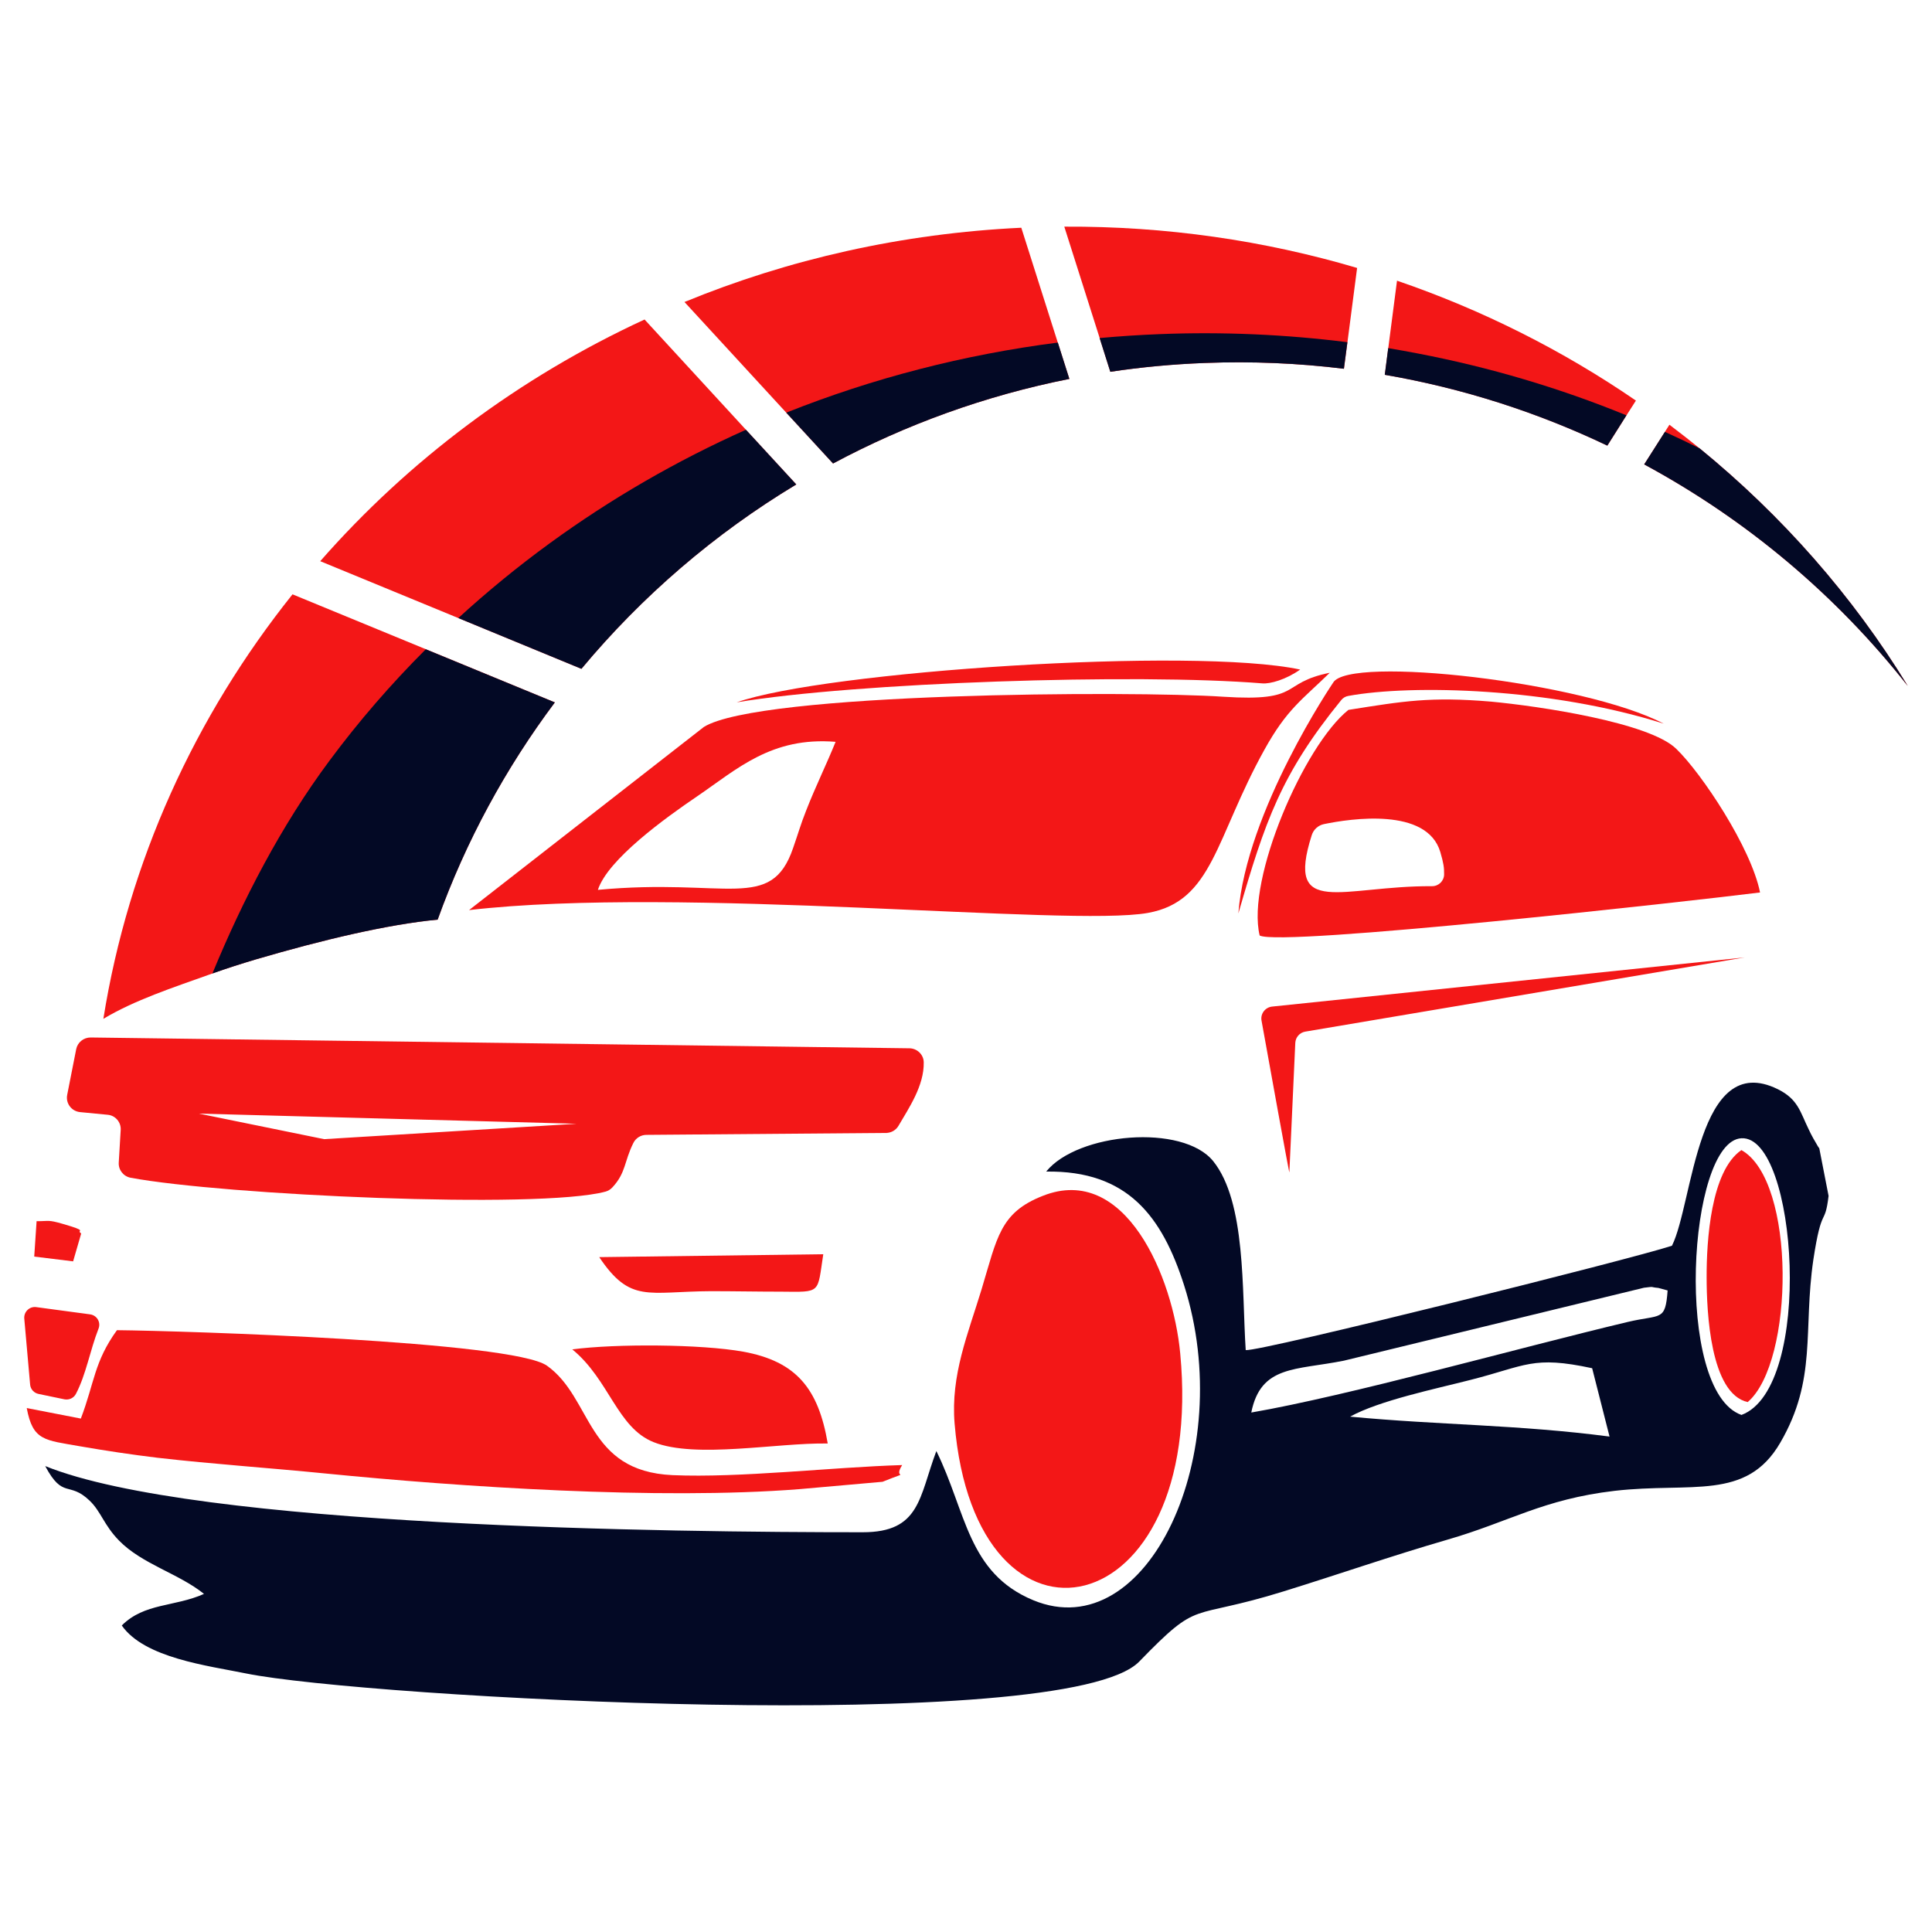<?xml version="1.0" encoding="utf-8"?>
<!-- Generator: Adobe Illustrator 16.0.0, SVG Export Plug-In . SVG Version: 6.00 Build 0)  -->
<!DOCTYPE svg PUBLIC "-//W3C//DTD SVG 1.1//EN" "http://www.w3.org/Graphics/SVG/1.1/DTD/svg11.dtd">
<svg version="1.1" id="Calque_1" xmlns="http://www.w3.org/2000/svg" xmlns:xlink="http://www.w3.org/1999/xlink" x="0px" y="0px"
	 width="32px" height="32px" viewBox="0 0 32 32" enable-background="new 0 0 32 32" xml:space="preserve">
<g>
	<g id="XMLID_614_">
		<path id="XMLID_620_" fill-rule="evenodd" clip-rule="evenodd" fill="#F31717" d="M22.478,4.438l-0.16,1.23l-0.058,0.44
			c-0.752-0.093-1.522-0.126-2.306-0.096c-0.529,0.02-1.051,0.069-1.563,0.146l-0.177-0.559l-0.586-1.845
			C19.313,3.745,20.943,3.984,22.478,4.438z"/>
		<path id="XMLID_619_" fill-rule="evenodd" clip-rule="evenodd" fill="#F31717" d="M17.712,6.276
			c-1.393,0.277-2.707,0.755-3.914,1.401l-0.775-0.842l-1.686-1.833c1.722-0.708,3.602-1.136,5.579-1.23l0.604,1.901L17.712,6.276z"
			/>
		<path id="XMLID_618_" fill-rule="evenodd" clip-rule="evenodd" fill="#F31717" d="M27.096,6.635l-0.156,0.244l-0.317,0.502
			c-1.152-0.55-2.39-0.95-3.686-1.173l0.057-0.442l0.145-1.117C24.559,5.135,25.889,5.807,27.096,6.635z"/>
		<path id="XMLID_617_" fill-rule="evenodd" clip-rule="evenodd" fill="#F31717" d="M31.599,11.362
			c-1.182-1.502-2.669-2.754-4.366-3.67l0.343-0.539l0.075-0.118c0.169,0.128,0.336,0.258,0.501,0.392
			C29.516,8.541,30.686,9.869,31.599,11.362z"/>
		<path id="XMLID_616_" fill-rule="evenodd" clip-rule="evenodd" fill="#F31717" d="M9.19,11.634
			c-0.816,1.09-1.475,2.301-1.941,3.598c-0.826,0.079-1.902,0.333-3.006,0.657c-0.25,0.074-0.492,0.152-0.725,0.235
			c-0.666,0.238-1.286,0.44-1.806,0.751c0.416-2.608,1.519-5.012,3.133-7.031l2.208,0.909L9.19,11.634z"/>
		<path id="XMLID_615_" fill-rule="evenodd" clip-rule="evenodd" fill="#F31717" d="M13.189,8.024
			c-1.356,0.816-2.558,1.852-3.559,3.054l-2.039-0.841L5.304,9.295c1.463-1.669,3.292-3.042,5.372-4.003l1.679,1.826L13.189,8.024z"
			/>
	</g>
	<g id="XMLID_602_">
		<path id="XMLID_608_" fill="#030925" d="M7.052,10.754l2.138,0.88c-0.816,1.09-1.475,2.301-1.941,3.598
			c-0.826,0.079-1.902,0.333-3.006,0.657c-0.25,0.074-0.492,0.152-0.725,0.235c0.502-1.217,1.137-2.447,1.941-3.527
			C5.942,11.946,6.475,11.331,7.052,10.754z"/>
		<path id="XMLID_607_" fill="#030925" d="M12.355,7.118l0.834,0.906c-1.356,0.816-2.558,1.852-3.559,3.054l-2.039-0.841
			C8.068,9.8,8.572,9.387,9.103,9C10.121,8.258,11.211,7.629,12.355,7.118z"/>
		<path id="XMLID_606_" fill="#030925" d="M17.521,5.674l0.191,0.602c-1.393,0.277-2.707,0.755-3.914,1.401l-0.775-0.842
			C14.455,6.264,15.963,5.874,17.521,5.674z"/>
		<path id="XMLID_605_" fill="#030925" d="M19.213,5.534c1.041-0.041,2.081,0.005,3.104,0.134l-0.058,0.44
			c-0.752-0.093-1.522-0.126-2.306-0.096c-0.529,0.02-1.051,0.069-1.563,0.146l-0.177-0.559C18.545,5.569,18.878,5.547,19.213,5.534
			z"/>
		<path id="XMLID_604_" fill="#030925" d="M23.49,5.856c1.184,0.227,2.342,0.57,3.449,1.023l-0.317,0.502
			c-1.152-0.55-2.39-0.95-3.686-1.173l0.057-0.442C23.16,5.794,23.326,5.824,23.49,5.856z"/>
		<path id="XMLID_603_" fill="#030925" d="M31.599,11.362c-1.182-1.502-2.669-2.754-4.366-3.67l0.343-0.539
			c0.193,0.087,0.385,0.179,0.576,0.274C29.516,8.541,30.686,9.869,31.599,11.362z"/>
	</g>
	<path id="XMLID_227_" fill-rule="evenodd" clip-rule="evenodd" fill="#F31717" d="M12.202,11.633
		c1.971-0.33,6.626-0.484,8.707-0.314c0.128,0.011,0.392-0.063,0.626-0.229C19.754,10.71,13.656,11.12,12.202,11.633L12.202,11.633z
		"/>
	<path id="XMLID_225_" fill-rule="evenodd" clip-rule="evenodd" fill="#F31717" d="M20.511,15.13
		c0.442-1.528,0.708-2.31,1.703-3.533c0.029-0.037,0.071-0.062,0.117-0.07c1.055-0.194,3.356-0.135,5.225,0.459
		c-1.321-0.692-5.216-1.134-5.475-0.679C22.081,11.307,20.642,13.426,20.511,15.13L20.511,15.13z"/>
	<path id="XMLID_224_" fill-rule="evenodd" clip-rule="evenodd" fill="#F31717" d="M21.356,19.417l0.098-2.142
		c0.004-0.094,0.072-0.172,0.165-0.188l7.278-1.229l-7.826,0.814c-0.116,0.012-0.197,0.12-0.176,0.233
		C21.012,17.552,21.356,19.461,21.356,19.417L21.356,19.417z"/>
	<path id="XMLID_450_" fill-rule="evenodd" clip-rule="evenodd" fill="#030925" d="M22.362,23.464
		c0.487-0.268,1.408-0.458,1.996-0.609c0.921-0.234,1.027-0.405,2.013-0.193l0.288,1.132C25.136,23.595,23.845,23.605,22.362,23.464
		L22.362,23.464z M28.844,23.436c-1.122-0.397-0.891-4.538,0-4.583C29.768,18.806,30.047,22.99,28.844,23.436L28.844,23.436z
		 M20.725,23.396c0.158-0.787,0.733-0.698,1.534-0.859l4.97-1.208c0.19-0.024,0.093-0.009,0.238,0.003l0.154,0.042
		c-0.038,0.52-0.11,0.391-0.662,0.522C25.147,22.327,22.343,23.116,20.725,23.396L20.725,23.396z M20.633,22.362
		c-0.065-0.994,0.006-2.452-0.538-3.129c-0.505-0.625-2.247-0.471-2.767,0.172c1.354-0.02,1.921,0.749,2.284,1.882
		c0.89,2.788-0.605,6-2.497,5.218c-1.09-0.452-1.108-1.462-1.606-2.471c-0.288,0.766-0.266,1.345-1.22,1.345
		c-3.146,0-11.031-0.084-13.54-1.096c0.297,0.555,0.389,0.241,0.736,0.573c0.188,0.18,0.237,0.406,0.487,0.661
		c0.38,0.39,0.988,0.545,1.407,0.883c-0.49,0.218-0.985,0.147-1.362,0.523c0.377,0.541,1.431,0.666,2.06,0.795
		c1.948,0.396,13.576,1.046,14.791-0.196c1.027-1.058,0.798-0.668,2.393-1.164c0.92-0.285,1.766-0.581,2.709-0.855
		c1.033-0.298,1.586-0.671,2.773-0.81c1.271-0.146,2.18,0.172,2.743-0.796c0.614-1.055,0.376-1.856,0.549-3.034
		c0.14-0.92,0.189-0.532,0.252-1.055l-0.154-0.789c-0.021-0.024-0.038-0.06-0.051-0.081c-0.012-0.021-0.031-0.053-0.047-0.081
		c-0.015-0.025-0.066-0.123-0.08-0.157c-0.137-0.279-0.172-0.493-0.508-0.659c-1.34-0.661-1.401,1.886-1.754,2.592
		C27.039,20.851,20.87,22.391,20.633,22.362L20.633,22.362z"/>
	<path id="XMLID_449_" fill-rule="evenodd" clip-rule="evenodd" fill="#F31717" d="M9.903,14.739
		c0.164-0.505,1.116-1.191,1.645-1.55c0.662-0.451,1.229-0.989,2.292-0.902c-0.148,0.368-0.332,0.739-0.487,1.137
		c-0.092,0.231-0.133,0.383-0.216,0.62C12.771,15.116,12.041,14.537,9.903,14.739L9.903,14.739z M7.769,15.074
		c3.523-0.407,9.93,0.282,11.243,0.047c1.078-0.193,1.116-1.235,1.93-2.702c0.374-0.676,0.628-0.831,1.083-1.276
		c-0.846,0.172-0.43,0.484-1.766,0.397c-1.497-0.101-7.687-0.071-8.601,0.501L7.769,15.074z"/>
	<path id="XMLID_255_" fill-rule="evenodd" clip-rule="evenodd" fill="#F31717" d="M15.3,17.594c-0.002-0.127-0.11-0.23-0.238-0.231
		L1.5,17.184c-0.115,0-0.216,0.081-0.238,0.194l-0.149,0.756c-0.028,0.141,0.072,0.272,0.213,0.286l0.456,0.044
		c0.129,0.01,0.226,0.125,0.217,0.253l-0.032,0.538c-0.008,0.121,0.076,0.229,0.196,0.252c1.537,0.287,6.759,0.527,7.866,0.23
		c0.044-0.012,0.083-0.037,0.115-0.071c0.225-0.243,0.192-0.424,0.346-0.734c0.04-0.082,0.124-0.134,0.214-0.135l3.973-0.032
		c0.085-0.001,0.163-0.046,0.206-0.12C15.055,18.35,15.308,17.981,15.3,17.594z M5.369,18.868l-2.074-0.423l6.255,0.168
		L5.369,18.868z"/>
	<path id="XMLID_448_" fill-rule="evenodd" clip-rule="evenodd" fill="#F31717" d="M23.856,14.112
		c0.055,0.188,0.064,0.258,0.063,0.369c0,0.11-0.091,0.198-0.2,0.197c-1.491-0.008-2.433,0.537-1.993-0.843
		c0.029-0.094,0.106-0.165,0.202-0.185C22.372,13.558,23.635,13.368,23.856,14.112z M22.334,11.758
		c-0.736,0.588-1.695,2.805-1.47,3.737c0.356,0.188,7.131-0.567,8.288-0.713c-0.148-0.741-0.967-1.974-1.389-2.38
		c-0.448-0.437-2.277-0.707-3.067-0.781C23.688,11.536,23.25,11.613,22.334,11.758L22.334,11.758z"/>
	<path id="XMLID_184_" fill-rule="evenodd" clip-rule="evenodd" fill="#F31717" d="M1.339,23.496l-0.896-0.174
		c0.101,0.545,0.297,0.529,0.882,0.633c0.422,0.073,0.844,0.137,1.283,0.19c0.922,0.106,1.867,0.169,2.787,0.261
		c2.215,0.22,5.513,0.442,7.844,0.259l1.379-0.122c0.521-0.211,0.155-0.012,0.325-0.277c-1.179,0.036-2.684,0.215-3.803,0.167
		c-1.44-0.065-1.321-1.273-2.081-1.813c-0.57-0.405-6.003-0.577-7.122-0.588C1.559,22.555,1.567,22.896,1.339,23.496L1.339,23.496z"
		/>
	<path id="XMLID_183_" fill-rule="evenodd" clip-rule="evenodd" fill="#F31717" d="M17.272,19.807
		c-0.71,0.278-0.755,0.69-1.013,1.545c-0.227,0.745-0.514,1.422-0.448,2.224c0.347,4.173,4.168,3.367,3.737-1.161
		C19.431,21.156,18.641,19.263,17.272,19.807L17.272,19.807z"/>
	<path id="XMLID_182_" fill-rule="evenodd" clip-rule="evenodd" fill="#F31717" d="M13.71,23.909
		c-0.155-0.909-0.52-1.36-1.399-1.521c-0.704-0.126-2.114-0.133-2.832-0.038c0.615,0.504,0.742,1.297,1.348,1.537
		C11.521,24.164,12.87,23.894,13.71,23.909L13.71,23.909z"/>
	<path id="XMLID_181_" fill-rule="evenodd" clip-rule="evenodd" fill="#F31717" d="M28.947,23.223
		c0.773-0.659,0.805-3.667-0.104-4.174c-0.507,0.347-0.578,1.502-0.576,2.114C28.268,21.727,28.327,23.083,28.947,23.223
		L28.947,23.223z"/>
	<path id="XMLID_180_" fill-rule="evenodd" clip-rule="evenodd" fill="#F31717" d="M13.636,20.774l-3.711,0.048
		c0.517,0.769,0.801,0.569,1.85,0.564c0.388,0,0.774,0.008,1.16,0.008C13.609,21.4,13.535,21.43,13.636,20.774L13.636,20.774z"/>
	<path id="XMLID_179_" fill-rule="evenodd" clip-rule="evenodd" fill="#F31717" d="M0.639,23.088l0.428,0.089
		c0.077,0.015,0.154-0.021,0.19-0.089c0.17-0.324,0.233-0.719,0.375-1.082c0.042-0.107-0.028-0.221-0.14-0.236L0.601,21.65
		c-0.111-0.016-0.208,0.077-0.199,0.189l0.097,1.095C0.506,23.01,0.563,23.073,0.639,23.088z"/>
	<path id="XMLID_178_" fill-rule="evenodd" clip-rule="evenodd" fill="#F31717" d="M0.567,20.813l0.644,0.079l0.134-0.462
		c-0.098-0.063,0.146-0.028-0.306-0.159c-0.247-0.071-0.219-0.044-0.433-0.044L0.567,20.813z"/>
</g>
</svg>
